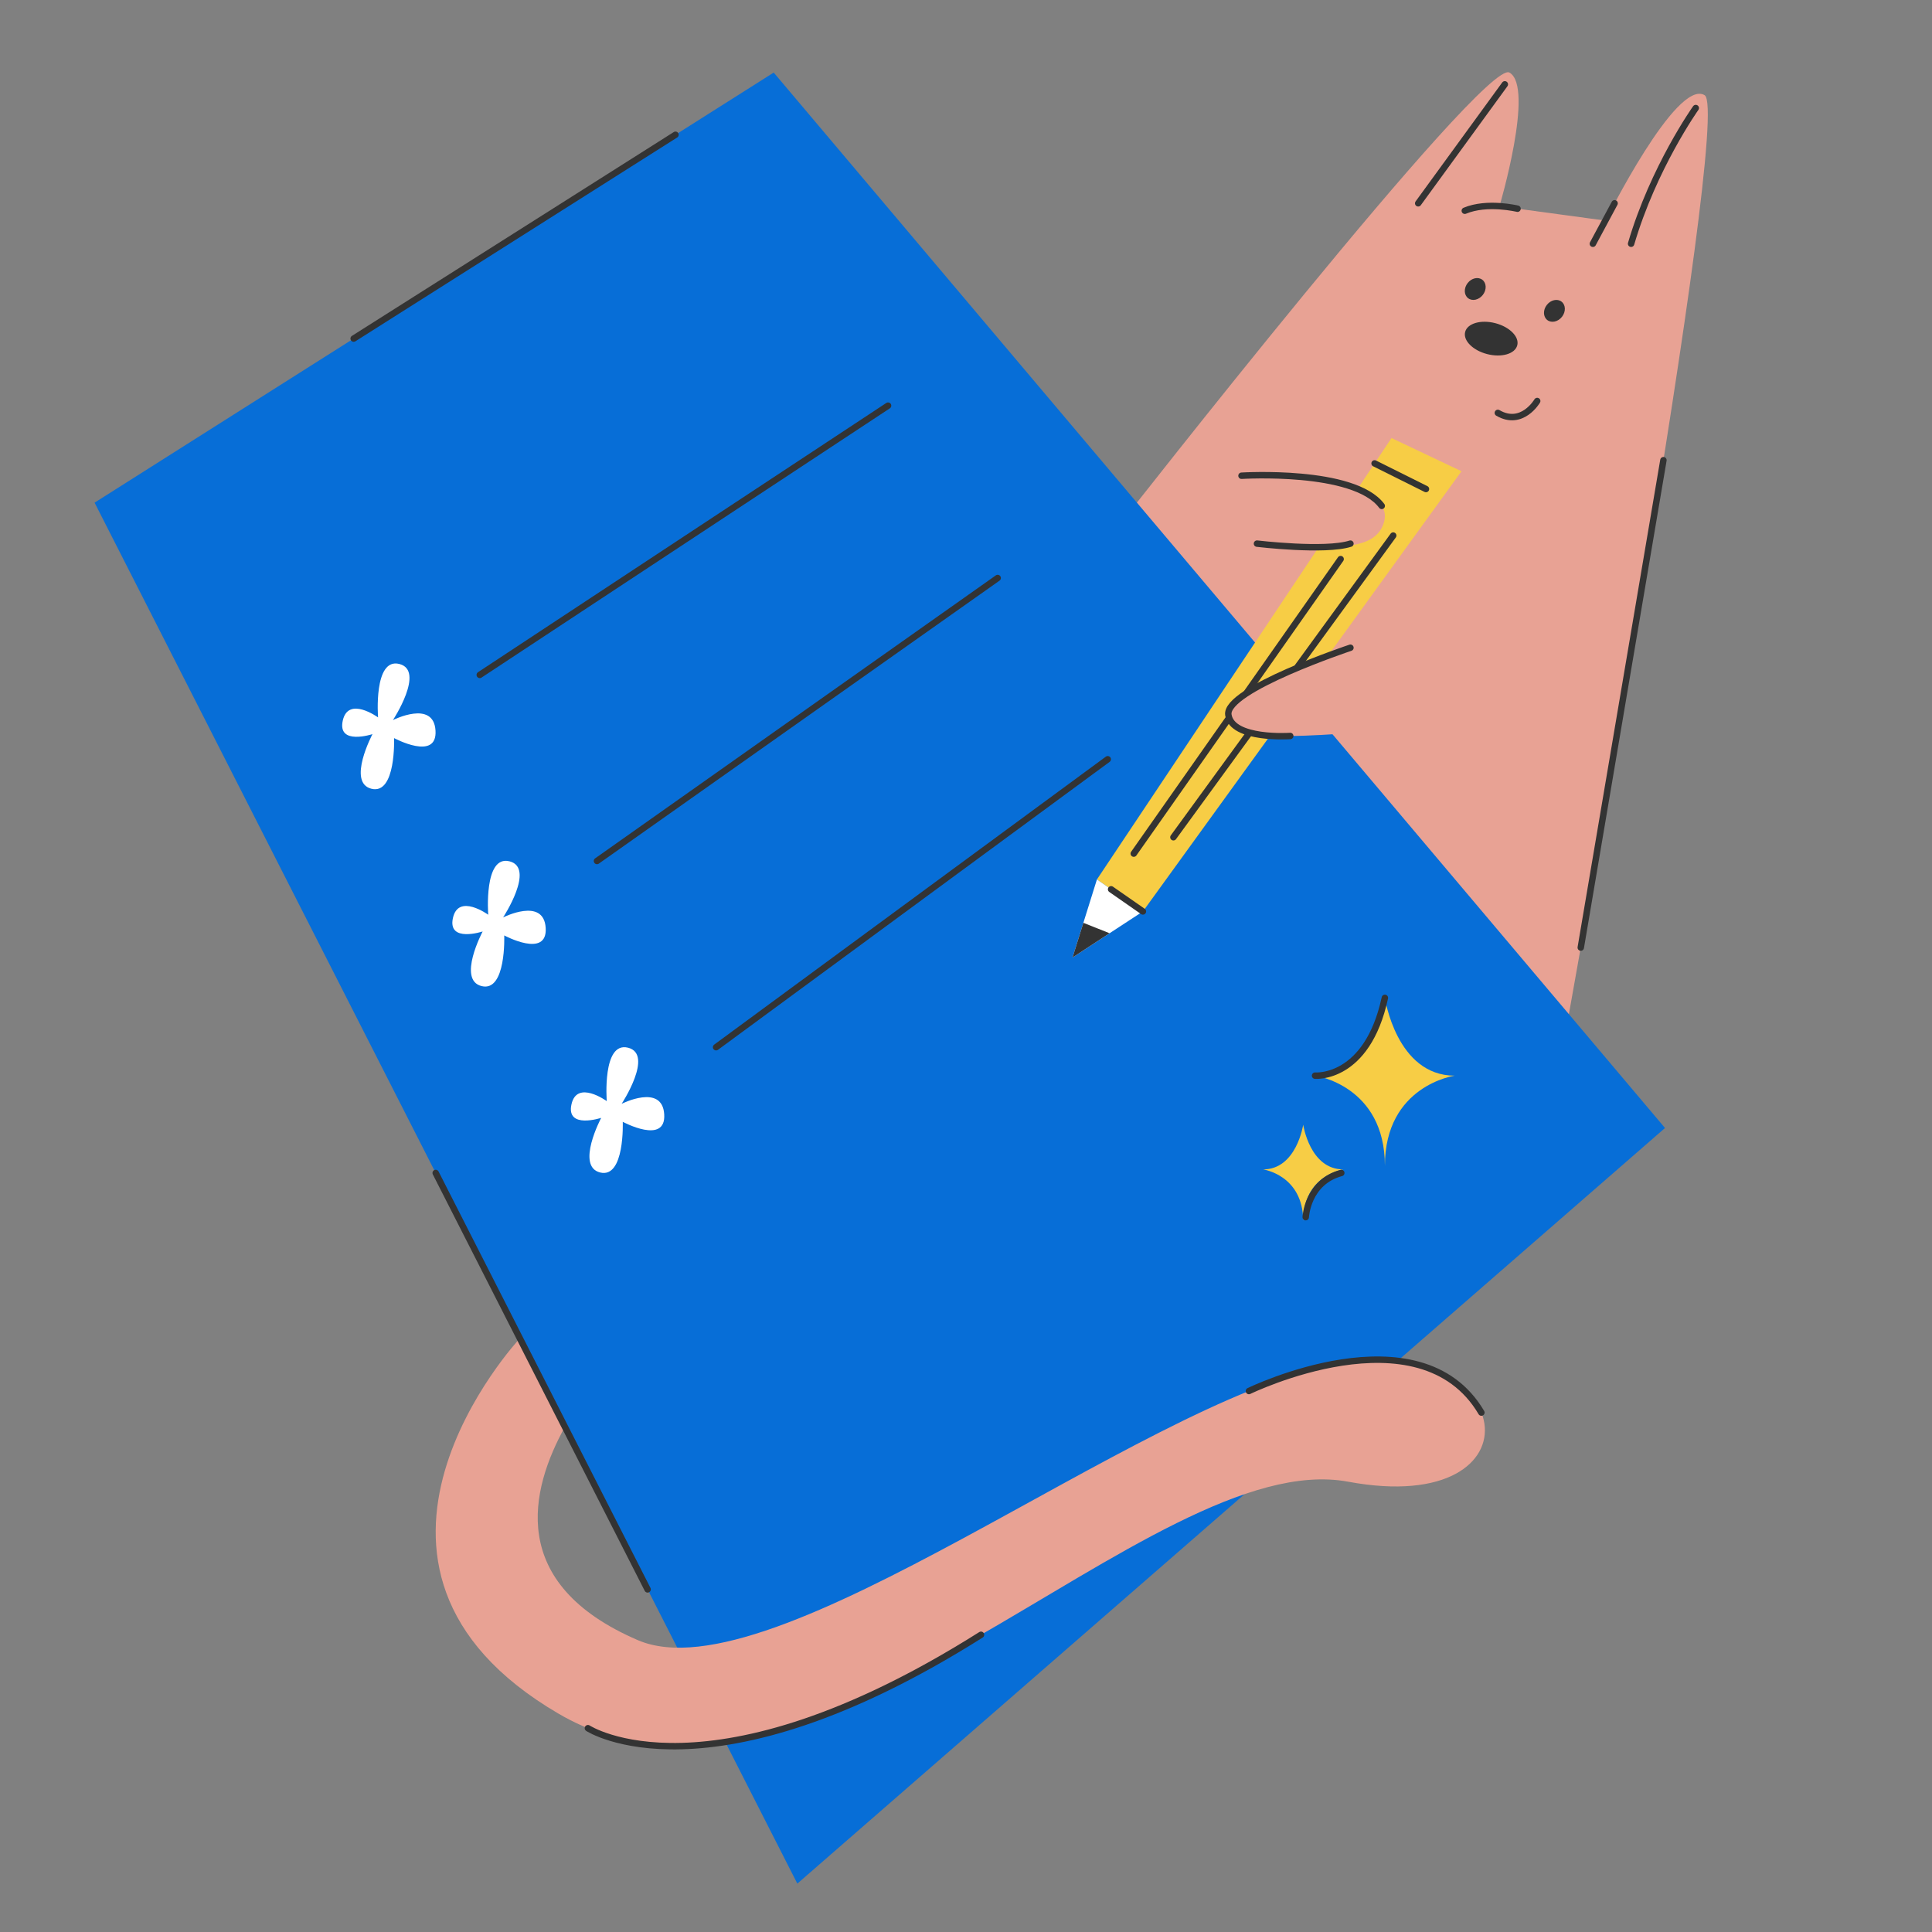 <?xml version="1.0" encoding="UTF-8"?> <svg xmlns="http://www.w3.org/2000/svg" width="1200" height="1200" viewBox="0 0 1200 1200" fill="none"><rect x="0" y="0" width="1200" height="1200" fill="#808080" stroke="none"/> <path d="M694.97 326.42C694.97 326.42 921.69 36.28 937.51 45.06C953.33 53.84 931.36 128.1 931.36 128.1L997.27 137.03C997.27 137.03 1041.21 48.57 1058.78 59.12C1076.36 69.67 970.9 649.64 970.9 649.64L694.97 326.42Z" fill="#E8A294"></path> <path d="M58.75 312.21L480.56 45.07L1034.17 700.62L495.24 1169.95L58.75 312.21Z" fill="#076ED7"></path> <path d="M970.193 196.751C972.649 193.602 972.528 189.403 969.924 187.372C967.32 185.341 963.218 186.247 960.763 189.395C958.307 192.544 958.427 196.743 961.031 198.774C963.636 200.805 967.737 199.899 970.193 196.751Z" fill="#333333"></path> <path d="M921.01 183.178C923.466 180.03 923.345 175.831 920.741 173.799C918.137 171.768 914.035 172.674 911.579 175.823C909.124 178.971 909.244 183.17 911.848 185.201C914.452 187.232 918.554 186.326 921.01 183.178Z" fill="#333333"></path> <path d="M942.403 214.472C943.764 209.16 937.62 202.996 928.68 200.705C919.741 198.415 911.39 200.865 910.029 206.177C908.668 211.49 914.811 217.653 923.751 219.944C932.691 222.234 941.042 219.785 942.403 214.472Z" fill="#333333"></path> <path d="M930.34 256.46C945.36 265.22 954.78 249.07 954.78 249.07" stroke="#333333" stroke-width="4" stroke-miterlimit="10" stroke-linecap="round" stroke-linejoin="round"></path> <path d="M942.56 129.63C942.56 129.63 923.7 125.04 909.81 130.89" stroke="#333333" stroke-width="4" stroke-miterlimit="10" stroke-linecap="round" stroke-linejoin="round"></path> <path d="M1002.85 126.28L989.36 151.4" stroke="#333333" stroke-width="4" stroke-miterlimit="10" stroke-linecap="round" stroke-linejoin="round"></path> <path d="M709.88 566.11L681.32 546.24L864.29 272.08L907.76 292.7L709.88 566.11Z" fill="#F7CD45"></path> <path d="M832.69 347.26L704.2 530.2" stroke="#333333" stroke-width="4" stroke-miterlimit="10" stroke-linecap="round" stroke-linejoin="round"></path> <path d="M865.35 332.65L728.83 520.03" stroke="#333333" stroke-width="4" stroke-miterlimit="10" stroke-linecap="round" stroke-linejoin="round"></path> <path d="M681.32 546.24L666.17 594.71L709.88 566.11L681.32 546.24Z" fill="white"></path> <path d="M768.07 295.51C768.07 295.51 868.34 293.5 859.65 324.25C850.96 355 782.11 326.92 758.72 342.97" fill="#E8A294"></path> <path d="M864.86 394.23C864.86 394.23 754.14 425.28 763.51 446.96C772.88 468.64 864.86 447.55 888.29 456.33" fill="#E8A294"></path> <path d="M322.89 831.28C322.89 831.28 190.56 973.04 346.98 1064.43C503.4 1155.82 714.3 897.47 837.33 920.31C960.36 943.15 943.98 825.4 825.62 848.25C707.27 871.1 480.16 1054.84 396.19 1018.73C314.47 983.58 329.46 925.09 350.87 886.26L322.89 831.28Z" fill="#E8A294"></path> <path d="M672.9 573.17L689.17 579.66L666.17 594.71L672.9 573.17Z" fill="#333333"></path> <path d="M934.67 52.39L880.87 126.28" stroke="#333333" stroke-width="4" stroke-miterlimit="10" stroke-linecap="round" stroke-linejoin="round"></path> <path d="M1053.26 67.11C1053.26 67.11 1027.03 103.98 1013.11 151.39" stroke="#333333" stroke-width="4" stroke-miterlimit="10" stroke-linecap="round" stroke-linejoin="round"></path> <path d="M771.12 295.49C771.12 295.49 841.01 291.08 858.22 314.22" stroke="#333333" stroke-width="4" stroke-miterlimit="10" stroke-linecap="round" stroke-linejoin="round"></path> <path d="M838.78 402.32C838.78 402.32 760.58 428.35 762.96 444.01C765.35 459.67 801.39 457.13 801.39 457.13" stroke="#333333" stroke-width="4" stroke-miterlimit="10" stroke-linecap="round" stroke-linejoin="round"></path> <path d="M853.78 287.83L885.69 303.74" stroke="#333333" stroke-width="4" stroke-miterlimit="10" stroke-linecap="round" stroke-linejoin="round"></path> <path d="M270.62 728.55L402.23 987.19" stroke="#333333" stroke-width="4" stroke-miterlimit="10" stroke-linecap="round" stroke-linejoin="round"></path> <path d="M981.85 588.56L1033.18 285.84" stroke="#333333" stroke-width="4" stroke-miterlimit="10" stroke-linecap="round" stroke-linejoin="round"></path> <path d="M709.88 566.11L690.13 552.37" stroke="#333333" stroke-width="4" stroke-miterlimit="10" stroke-linecap="round" stroke-linejoin="round"></path> <path d="M365.17 1073.41C365.17 1073.41 439.75 1122.36 609.32 1015.4" stroke="#333333" stroke-width="4" stroke-miterlimit="10" stroke-linecap="round" stroke-linejoin="round"></path> <path d="M219.67 210.3L419.55 83.71" stroke="#333333" stroke-width="4" stroke-miterlimit="10" stroke-linecap="round" stroke-linejoin="round"></path> <path d="M297.99 419.19L551.59 251.96" stroke="#333333" stroke-width="4" stroke-miterlimit="10" stroke-linecap="round" stroke-linejoin="round"></path> <path d="M370.8 534.77L619.67 359.01" stroke="#333333" stroke-width="4" stroke-miterlimit="10" stroke-linecap="round" stroke-linejoin="round"></path> <path d="M444.78 650.44L688.03 471.59" stroke="#333333" stroke-width="4" stroke-miterlimit="10" stroke-linecap="round" stroke-linejoin="round"></path> <path d="M780.73 337.66C780.73 337.66 823.05 342.72 838.78 337.66" stroke="#333333" stroke-width="4" stroke-miterlimit="10" stroke-linecap="round" stroke-linejoin="round"></path> <path d="M775.73 863.99C775.73 863.99 881.72 812.31 920.11 877.37" stroke="#333333" stroke-width="4" stroke-miterlimit="10" stroke-linecap="round" stroke-linejoin="round"></path> <path d="M860.18 619.8C860.18 619.8 853.04 668.12 816.82 668.12C816.82 668.12 860.18 674.15 860.18 724.12C860.18 674.15 903.54 668.12 903.54 668.12C867.32 668.11 860.18 619.8 860.18 619.8Z" fill="#F7CD45"></path> <path d="M809.44 698.57C809.44 698.57 805.34 726.34 784.52 726.34C784.52 726.34 809.44 729.8 809.44 758.52C809.44 729.8 834.36 726.34 834.36 726.34C813.55 726.34 809.44 698.57 809.44 698.57Z" fill="#F7CD45"></path> <path d="M816.81 668.11C816.81 668.11 849.12 670.84 860.17 619.79" stroke="#333333" stroke-width="4" stroke-miterlimit="10" stroke-linecap="round" stroke-linejoin="round"></path> <path d="M811.01 756C811.01 756 812.01 734.18 833.09 728.55" stroke="#333333" stroke-width="4" stroke-miterlimit="10" stroke-linecap="round" stroke-linejoin="round"></path> <path d="M234.82 445.59C234.82 445.59 231.88 408.3 248.06 412.41C264.24 416.52 244.06 447.26 244.06 447.26C244.06 447.26 269.27 434.48 270.5 453.73C271.73 472.98 244.76 458.44 244.76 458.44C244.76 458.44 246.1 493.71 230.73 489.92C215.36 486.13 231.36 455.98 231.36 455.98C231.36 455.98 209.51 463.16 212.89 447.63C216.27 432.1 234.82 445.59 234.82 445.59Z" fill="white"></path> <path d="M303.25 568.16C303.25 568.16 300.31 530.87 316.49 534.98C332.67 539.09 312.49 569.83 312.49 569.83C312.49 569.83 337.7 557.05 338.93 576.3C340.16 595.55 313.19 581.01 313.19 581.01C313.19 581.01 314.53 616.28 299.16 612.49C283.79 608.7 299.79 578.55 299.79 578.55C299.79 578.55 277.94 585.73 281.32 570.2C284.71 554.67 303.25 568.16 303.25 568.16Z" fill="white"></path> <path d="M376.87 683.93C376.87 683.93 373.93 646.64 390.11 650.75C406.29 654.86 386.11 685.6 386.11 685.6C386.11 685.6 411.32 672.82 412.55 692.07C413.78 711.32 386.81 696.78 386.81 696.78C386.81 696.78 388.15 732.05 372.78 728.26C357.41 724.47 373.41 694.32 373.41 694.32C373.41 694.32 351.56 701.5 354.94 685.97C358.33 670.44 376.87 683.93 376.87 683.93Z" fill="white"></path> </svg> 